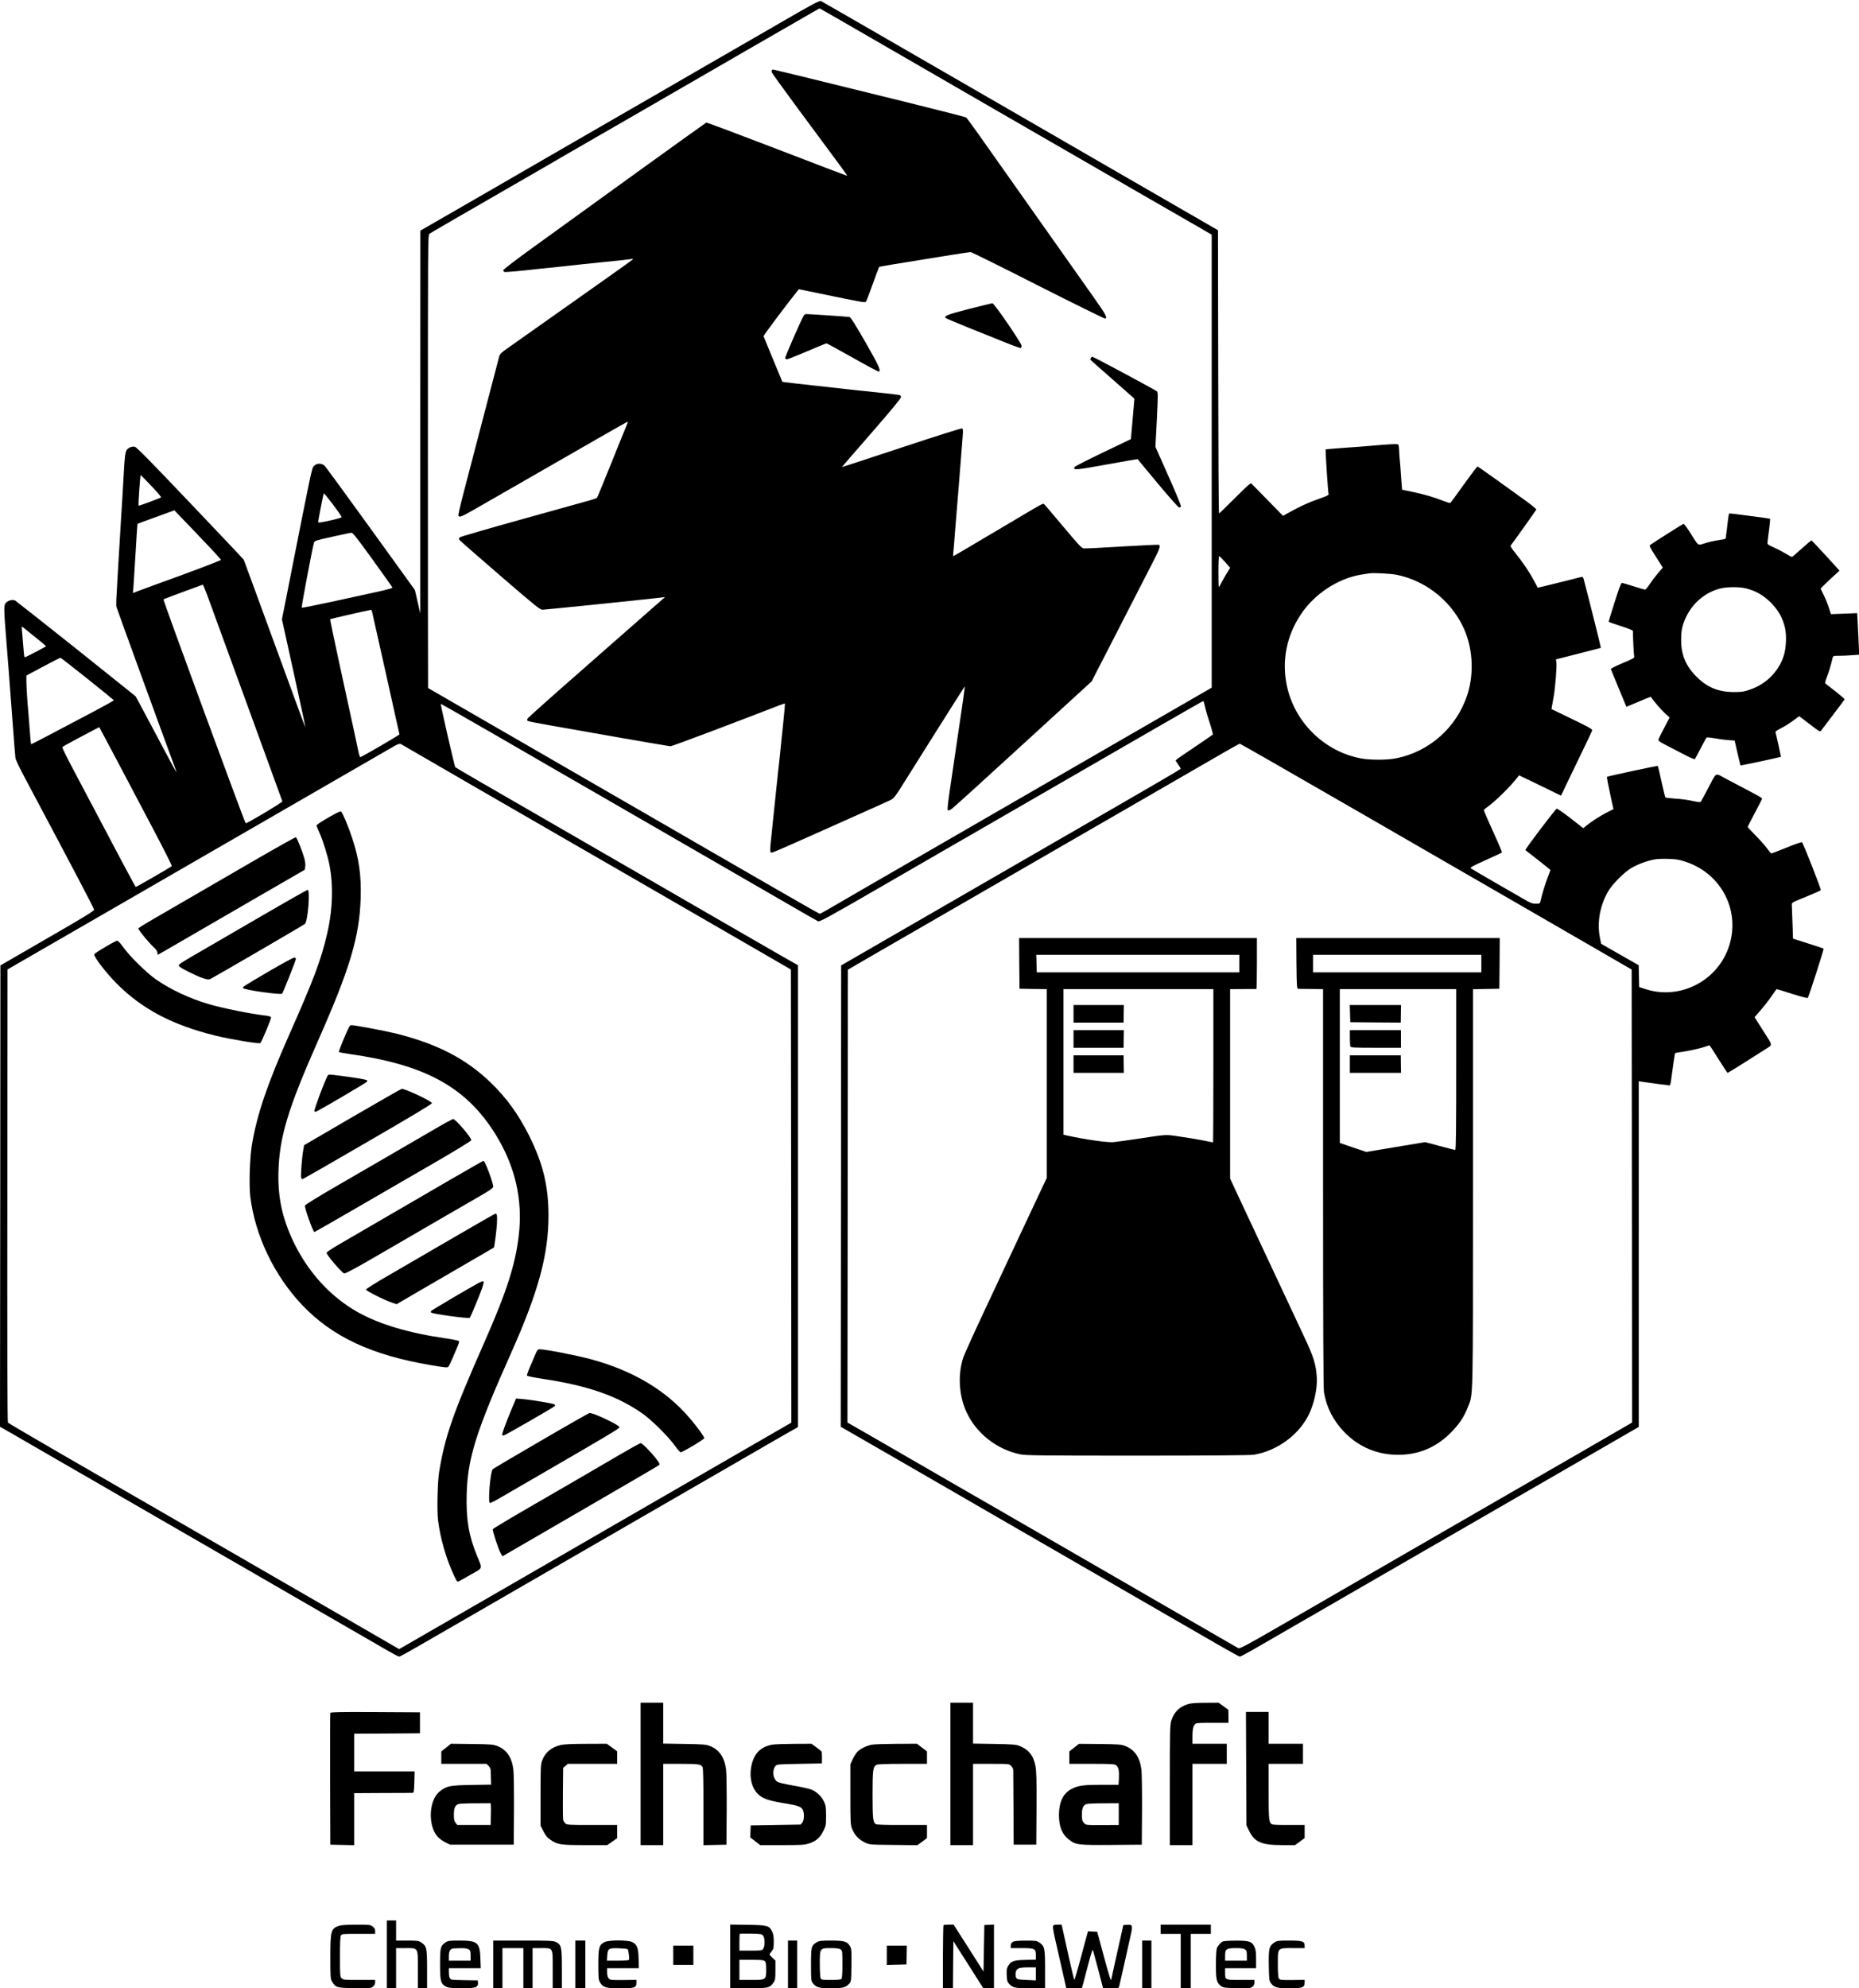 <?xml version="1.0" encoding="UTF-8" standalone="no"?>
<svg xmlns="http://www.w3.org/2000/svg" version="1.0" width="2220pt" height="2374pt" viewBox="0 0 2220 2374" preserveAspectRatio="xMidYMid meet">
  <g transform="translate(0,2374) scale(0.1,-0.1)" fill="#000000" stroke="none">
    <path d="M9310 23463 c-261 -151 -554 -319 -650 -375 -96 -55 -231 -133 -300 -173 -69 -40 -285 -165 -480 -278 -195 -113 -544 -314 -775 -447 -231 -134 -494 -286 -585 -338 -91 -53 -235 -136 -320 -185 -85 -49 -254 -147 -375 -217 -121 -69 -352 -202 -512 -295 l-293 -169 -1 -2285 0 -2286 -32 140 -32 140 -534 740 c-294 407 -541 745 -550 750 -45 28 -89 24 -123 -10 -24 -24 -27 -36 -294 -1390 l-87 -440 142 -644 c78 -354 140 -645 138 -647 -1 -2 -166 446 -366 994 -200 548 -367 1002 -370 1009 -3 6 -291 310 -639 676 -464 488 -640 667 -660 672 -34 7 -70 -5 -96 -34 -20 -22 -28 -88 -40 -321 -7 -122 -22 -382 -31 -515 -3 -44 -12 -195 -20 -335 -8 -140 -18 -298 -21 -350 -16 -268 -19 -331 -13 -357 5 -21 531 -1466 699 -1920 11 -29 18 -53 16 -53 -2 0 -72 129 -156 288 -84 158 -193 362 -241 453 l-89 165 -707 566 c-390 310 -719 570 -732 578 -32 17 -95 -2 -117 -36 -17 -25 -16 -95 1 -304 3 -30 12 -145 20 -255 9 -110 18 -225 20 -255 3 -30 21 -269 40 -530 19 -261 37 -488 40 -505 3 -16 49 -113 103 -215 597 -1122 836 -1577 836 -1592 1 -14 -137 -98 -559 -341 l-560 -324 -2 -2754 -3 -2754 133 -76 c72 -42 321 -185 552 -319 1015 -586 1310 -756 2130 -1230 479 -276 1061 -613 1295 -748 234 -135 474 -274 535 -309 60 -34 115 -63 123 -63 7 0 115 59 240 132 125 72 385 222 577 333 324 187 532 307 1780 1028 248 143 727 420 1065 615 338 195 685 395 770 445 85 49 194 112 243 139 l87 50 0 2757 0 2756 -213 121 c-116 67 -471 271 -787 454 -316 183 -766 443 -1000 578 -234 135 -551 318 -705 407 -154 89 -354 205 -445 257 -536 308 -936 541 -943 548 -8 7 -179 752 -173 757 1 1 283 -160 627 -358 343 -199 712 -412 819 -474 107 -61 296 -170 420 -242 197 -114 1150 -664 1515 -875 599 -346 801 -462 940 -543 88 -51 170 -98 182 -104 20 -10 95 30 735 400 392 227 756 437 808 467 52 30 226 130 385 222 1962 1134 2667 1540 2674 1540 4 0 13 -28 20 -62 7 -35 32 -123 57 -197 24 -74 41 -138 37 -142 -7 -7 -182 -126 -375 -256 -38 -25 -68 -49 -68 -53 0 -4 14 -26 30 -48 17 -23 30 -45 30 -49 0 -5 -105 -68 -233 -142 -127 -74 -315 -183 -417 -242 -207 -120 -2362 -1364 -2995 -1729 l-410 -237 -2 -2754 -3 -2754 658 -379 c361 -209 752 -434 867 -501 116 -67 300 -174 410 -237 236 -136 1312 -757 1910 -1103 231 -133 530 -306 665 -384 134 -77 250 -141 256 -141 7 0 82 40 166 88 84 49 302 175 483 279 314 181 1282 741 1560 901 72 41 184 106 250 144 66 39 612 353 1213 700 l1092 631 0 2064 0 2064 33 -6 c46 -7 325 -45 336 -45 5 0 12 24 16 53 13 106 46 332 49 334 1 1 47 9 102 17 96 15 224 45 279 66 14 5 28 10 30 10 2 0 50 -74 107 -165 57 -91 106 -165 109 -165 6 0 295 181 451 282 91 59 96 29 -40 243 l-89 140 74 85 c41 47 99 122 130 168 30 45 58 82 61 82 4 0 87 -25 185 -57 108 -34 181 -53 186 -47 10 10 195 584 189 588 -1 2 -85 29 -184 61 l-182 58 -6 186 c-3 102 -7 199 -8 215 -3 29 -1 30 167 98 94 38 174 74 179 78 8 8 -205 551 -225 574 -4 4 -86 -24 -181 -63 -96 -39 -179 -71 -184 -71 -5 0 -27 26 -49 57 -22 31 -84 101 -137 155 -54 55 -98 102 -98 104 0 3 39 78 86 167 47 89 86 166 87 170 2 9 -29 28 -208 121 -71 38 -177 94 -234 124 -123 65 -99 80 -207 -128 -42 -80 -80 -149 -84 -154 -4 -4 -32 -3 -62 4 -98 21 -162 30 -258 36 -52 4 -98 9 -102 13 -3 3 -24 88 -46 189 -22 101 -42 185 -44 187 -4 5 -600 -123 -607 -130 -4 -5 13 -94 53 -278 l24 -108 -70 -35 c-80 -40 -184 -106 -247 -157 l-44 -35 -153 120 c-85 65 -158 116 -163 113 -24 -14 -382 -488 -375 -495 5 -4 74 -58 154 -120 80 -62 145 -115 145 -119 0 -3 -15 -43 -33 -89 -29 -73 -70 -209 -86 -284 -6 -26 -10 -28 -55 -28 -41 0 -64 8 -133 49 -45 26 -207 119 -358 206 -151 87 -280 163 -287 169 -9 8 35 32 178 96 105 47 193 88 195 92 2 3 -21 62 -52 130 -102 225 -164 367 -164 375 0 4 14 18 32 30 98 68 275 241 366 357 l22 29 133 -63 c72 -35 185 -90 250 -122 l119 -58 68 143 c37 78 120 249 183 380 64 130 118 246 121 255 5 15 -33 37 -240 137 l-246 119 6 36 c3 19 13 73 21 119 19 107 39 364 31 406 l-6 32 267 68 c148 37 269 69 271 70 3 3 -192 776 -207 825 -5 14 -13 24 -19 23 -6 -1 -126 -32 -268 -67 -142 -36 -259 -64 -260 -63 0 1 -20 38 -43 81 -55 103 -135 222 -220 327 -39 47 -66 88 -61 94 33 42 303 422 307 431 2 6 -65 61 -149 121 -84 60 -241 173 -349 251 -108 78 -201 142 -205 142 -5 0 -78 -97 -163 -215 -84 -118 -157 -218 -161 -220 -5 -3 -42 8 -82 24 -117 46 -231 79 -366 107 -70 14 -127 26 -128 27 -1 1 -7 83 -14 182 -7 99 -14 188 -16 198 -1 10 -4 46 -5 82 -1 35 -5 69 -9 76 -7 11 -104 7 -355 -16 -27 -3 -153 -12 -280 -21 -126 -9 -232 -18 -234 -20 -5 -5 28 -510 35 -534 3 -11 -24 -24 -104 -52 -118 -40 -232 -91 -359 -162 l-81 -45 -191 195 -191 195 -28 -20 c-15 -11 -99 -92 -187 -180 -88 -89 -163 -161 -167 -161 -5 0 -9 761 -10 1691 l-3 1690 -230 133 c-126 73 -423 244 -660 381 -236 137 -513 297 -615 355 -102 59 -331 191 -510 295 -179 103 -399 230 -490 283 -91 52 -626 361 -1190 687 -564 326 -1034 597 -1045 602 -17 9 -91 -30 -495 -264z m737 29 c349 -201 1488 -859 1803 -1042 140 -81 534 -308 875 -505 341 -197 796 -459 1010 -583 215 -124 468 -270 563 -324 l172 -100 0 -2704 0 -2704 -22 -13 c-13 -8 -113 -66 -223 -129 -110 -64 -420 -243 -690 -398 -269 -155 -589 -340 -710 -410 -213 -123 -1196 -692 -1575 -910 -413 -238 -1310 -756 -1378 -797 -41 -24 -78 -43 -83 -43 -6 0 -261 145 -567 322 -306 177 -640 370 -742 428 -102 59 -446 258 -765 442 -319 184 -638 369 -710 410 -71 41 -393 227 -715 413 -322 186 -718 414 -880 508 -162 93 -296 171 -298 172 -1 1 -2 1219 -2 2706 0 2574 0 2705 17 2717 16 12 345 203 1328 769 149 86 311 180 360 209 50 29 396 229 770 444 727 420 789 456 990 572 72 41 236 136 365 211 129 74 372 214 540 311 167 97 306 176 307 176 2 0 119 -67 260 -148z m-8238 -5556 c68 -70 119 -131 114 -135 -10 -9 -265 -103 -268 -99 -6 7 19 368 25 366 4 -2 62 -61 129 -132z m2271 -371 c0 -5 -63 -24 -140 -40 -123 -27 -140 -29 -140 -15 0 17 58 315 66 339 4 13 213 -264 214 -284z m-1623 -310 c100 -104 181 -194 181 -200 0 -5 -219 -90 -486 -188 -268 -97 -504 -184 -525 -192 l-39 -16 6 83 c3 46 8 121 11 168 28 464 35 574 38 576 1 1 100 38 220 81 l219 80 97 -101 c54 -56 179 -186 278 -291z m1993 -197 c127 -176 234 -326 236 -333 3 -7 -61 -25 -193 -54 -109 -23 -352 -77 -541 -118 -189 -41 -346 -72 -349 -69 -6 6 128 715 146 776 7 23 21 28 217 71 115 26 219 48 230 48 18 1 69 -65 254 -321z m10179 -27 l61 -70 -39 -65 c-22 -36 -52 -88 -66 -115 -14 -28 -28 -51 -30 -51 -3 0 -5 83 -5 185 0 102 4 185 9 185 4 0 36 -31 70 -69z m2056 -155 c335 -71 625 -296 779 -604 123 -245 145 -561 59 -827 -127 -391 -454 -682 -855 -760 -106 -21 -307 -21 -417 0 -441 84 -795 435 -885 875 -60 296 -1 590 169 845 162 244 444 429 720 474 39 6 81 13 95 15 49 9 266 -3 335 -18z m-14210 -243 c181 -495 894 -2450 897 -2461 3 -12 -414 -261 -438 -262 -9 0 -990 2668 -982 2674 4 4 460 173 469 175 4 1 28 -56 54 -126z m1970 -205 c4 -18 78 -351 166 -741 87 -389 159 -711 159 -715 0 -9 -453 -272 -467 -272 -5 0 -15 28 -22 63 -7 34 -32 152 -56 262 -24 110 -98 451 -165 758 -67 307 -120 561 -117 564 4 4 454 107 489 112 3 1 9 -14 13 -31z m-4022 -297 c70 -56 127 -104 127 -106 0 -7 -251 -137 -256 -133 -5 6 -11 58 -19 168 -3 47 -9 112 -12 145 -5 58 -5 59 13 44 11 -9 76 -62 147 -118z m622 -496 c173 -138 314 -253 315 -256 0 -4 -105 -62 -232 -130 -600 -317 -753 -397 -756 -395 -4 5 -11 75 -22 236 -6 85 -13 169 -15 186 -7 63 -20 271 -20 333 l0 65 200 107 c110 59 204 106 208 105 5 -1 150 -114 322 -251z m230 -745 c48 -91 106 -201 130 -245 23 -44 70 -132 103 -195 33 -63 171 -324 306 -580 135 -255 242 -468 238 -472 -11 -11 -422 -248 -430 -248 -6 0 -183 332 -760 1427 -68 128 -121 237 -117 242 3 6 69 43 148 85 78 41 176 93 217 115 41 22 75 39 76 38 1 -1 41 -76 89 -167z m3530 -44 c16 -11 1352 -783 2930 -1693 176 -102 361 -208 410 -237 50 -29 315 -183 590 -341 275 -159 547 -316 605 -350 l105 -61 3 -2705 2 -2705 -1462 -844 c-804 -465 -1611 -931 -1793 -1036 -549 -316 -856 -494 -1149 -663 l-279 -161 -101 58 c-55 32 -278 161 -494 286 -216 125 -450 260 -520 300 -306 176 -878 507 -1387 801 -681 393 -731 422 -1520 877 -352 204 -644 375 -650 382 -7 9 -9 924 -7 2712 l2 2699 173 100 c94 54 240 138 322 186 83 48 413 239 735 424 322 186 887 512 1255 725 369 213 965 557 1325 765 360 208 700 404 755 436 107 63 120 67 150 45z m11486 -837 c811 -468 1652 -954 1869 -1079 217 -126 604 -350 860 -497 l465 -269 3 -2705 2 -2704 -587 -340 c-324 -186 -772 -446 -998 -576 -225 -130 -700 -405 -1055 -609 -355 -205 -733 -424 -840 -485 -107 -62 -422 -244 -699 -404 -444 -256 -506 -289 -525 -279 -11 6 -115 66 -231 133 -115 67 -401 232 -635 367 -543 313 -1729 998 -1970 1138 -102 59 -367 212 -590 340 -223 129 -464 268 -535 309 -72 42 -259 150 -417 241 l-288 165 3 2704 2 2703 350 203 c1452 838 2039 1177 2945 1700 569 329 1112 642 1205 696 94 54 175 99 181 99 6 0 675 -383 1485 -851z m3840 -559 c438 -145 664 -606 508 -1033 -146 -402 -592 -620 -994 -485 l-70 23 -3 130 -3 130 -224 128 -224 128 -11 52 c-41 187 -10 384 87 562 50 92 194 238 288 293 75 44 190 86 277 101 29 6 103 8 164 6 91 -3 127 -9 205 -35z"></path>
    <path d="M9217 22903 c-2 -5 -3 -15 -2 -23 1 -9 130 -188 286 -399 564 -760 618 -835 615 -839 -2 -2 -379 141 -837 318 -458 176 -838 319 -845 316 -7 -3 -403 -287 -881 -632 -477 -345 -1020 -737 -1205 -871 -186 -134 -338 -251 -338 -259 0 -8 7 -17 15 -21 13 -4 178 10 375 33 33 3 176 19 280 29 63 7 237 25 285 31 33 3 220 23 477 49 29 3 69 8 88 11 31 5 33 4 20 -9 -13 -12 -296 -213 -1482 -1050 -83 -58 -99 -74 -107 -105 -6 -20 -89 -338 -185 -707 -96 -368 -205 -784 -241 -923 -37 -140 -64 -260 -61 -268 10 -25 35 -15 174 64 76 43 353 203 617 354 264 152 649 373 855 491 206 119 376 214 378 213 1 -2 -7 -25 -18 -52 -12 -27 -94 -229 -182 -449 -89 -220 -164 -404 -169 -409 -4 -4 -36 -16 -71 -26 -34 -10 -398 -111 -808 -225 -410 -114 -752 -213 -760 -221 -10 -10 -12 -19 -5 -29 6 -9 224 -200 485 -425 430 -371 478 -410 510 -410 29 0 1258 126 1413 145 l49 6 -249 -218 c-136 -120 -503 -442 -815 -716 -312 -273 -572 -506 -577 -516 -8 -13 -7 -22 2 -29 6 -5 131 -30 277 -55 146 -26 522 -91 835 -147 314 -55 580 -100 593 -100 18 0 712 261 1305 491 31 12 59 20 61 18 1 -2 -9 -121 -24 -264 -15 -143 -31 -291 -34 -330 -4 -38 -9 -86 -11 -105 -3 -19 -21 -186 -40 -370 -19 -184 -38 -362 -41 -395 -34 -321 -34 -315 -5 -315 9 0 207 86 441 191 234 105 542 242 685 306 143 63 276 124 296 134 28 14 54 45 111 136 41 65 229 363 417 663 189 300 346 548 350 552 7 8 3 -25 -169 -1186 -30 -199 -39 -281 -31 -289 8 -8 22 -2 51 19 22 16 406 364 853 774 l814 745 61 120 c34 66 109 210 165 320 57 110 168 326 246 480 79 154 188 366 242 471 95 183 111 226 89 239 -5 3 -203 -6 -439 -20 -237 -15 -443 -25 -460 -23 -24 2 -63 45 -246 263 -120 143 -222 263 -228 267 -14 8 -22 4 -278 -148 -641 -380 -800 -474 -805 -474 -3 0 -3 19 0 43 2 23 8 78 11 122 3 44 8 103 10 130 7 71 83 1021 91 1132 6 76 4 94 -8 98 -8 3 -334 -100 -723 -229 -390 -129 -710 -234 -711 -233 -1 1 157 184 352 407 229 263 353 413 353 427 1 16 -6 24 -21 27 -22 5 -290 35 -503 56 -55 6 -116 12 -135 15 -19 2 -181 21 -360 40 -179 19 -341 38 -361 41 l-36 5 -111 267 c-61 147 -112 272 -114 278 -2 8 263 363 389 520 l33 41 257 -53 c483 -100 532 -109 543 -98 6 6 42 100 81 210 39 109 74 202 77 206 6 6 126 26 861 144 118 19 223 34 233 34 10 0 374 -180 808 -401 435 -220 795 -397 800 -394 24 15 2 54 -123 232 -188 266 -1245 1762 -1398 1979 -70 99 -134 185 -141 191 -7 6 -326 87 -708 182 -382 94 -896 220 -1142 281 -245 60 -451 110 -456 110 -6 0 -13 -3 -15 -7z"></path>
    <path d="M11571 20051 c-258 -66 -304 -84 -276 -109 6 -5 125 -55 265 -112 140 -56 337 -136 438 -176 100 -41 187 -72 192 -69 6 3 10 15 10 26 0 31 -328 509 -348 508 -9 0 -136 -31 -281 -68z"></path>
    <path d="M9602 19978 c-23 -30 -230 -501 -225 -514 3 -8 12 -14 20 -14 8 0 85 30 171 66 87 36 188 79 226 95 37 16 72 29 77 29 5 0 145 -77 311 -170 166 -94 307 -169 313 -167 28 10 -2 75 -160 351 -118 206 -176 298 -190 301 -17 4 -474 35 -516 35 -9 0 -21 -6 -27 -12z"></path>
    <path d="M13026 19464 c-3 -9 -6 -17 -6 -18 0 -2 119 -107 264 -234 l263 -232 -4 -48 c-3 -26 -12 -134 -21 -241 l-17 -194 -330 -158 c-181 -87 -334 -165 -340 -173 -27 -43 6 -40 381 28 202 37 368 65 369 64 2 -2 109 -131 239 -288 131 -157 245 -286 255 -288 10 -2 21 3 24 11 3 8 -64 172 -150 363 l-155 349 17 324 c13 267 14 326 3 337 -20 18 -757 414 -773 414 -7 0 -16 -7 -19 -16z"></path>
    <path d="M3922 13979 c-78 -44 -142 -87 -142 -94 0 -6 15 -45 34 -86 41 -89 99 -275 120 -384 49 -252 39 -545 -30 -835 -72 -307 -158 -535 -444 -1180 -267 -602 -390 -963 -451 -1325 -26 -154 -37 -482 -20 -622 57 -465 286 -943 618 -1293 361 -381 832 -601 1541 -720 165 -28 195 -31 206 -19 7 8 29 52 49 99 20 47 47 110 60 141 14 31 22 60 19 66 -4 6 -74 21 -157 33 -446 64 -797 169 -1056 315 -327 185 -597 483 -770 850 -127 270 -181 518 -174 810 9 423 109 757 480 1595 374 845 488 1228 502 1685 8 275 -19 472 -102 721 -43 131 -109 288 -130 312 -8 9 -42 -5 -153 -69z"></path>
    <path d="M3049 13473 c-261 -152 -672 -390 -914 -530 -546 -317 -488 -279 -474 -306 20 -36 123 -159 173 -205 31 -28 46 -51 46 -67 0 -14 2 -25 4 -25 2 0 107 60 232 133 302 176 427 248 1021 592 l502 290 6 37 c4 23 0 59 -9 95 -25 89 -90 252 -102 257 -6 2 -224 -120 -485 -271z"></path>
    <path d="M3125 12804 c-297 -173 -578 -336 -625 -363 -331 -191 -365 -212 -365 -229 0 -12 34 -34 115 -74 153 -77 231 -103 262 -87 79 41 1116 645 1130 658 34 32 64 399 33 407 -5 1 -253 -139 -550 -312z"></path>
    <path d="M1260 12435 c-69 -40 -129 -80 -134 -88 -14 -22 138 -220 268 -351 303 -304 665 -495 1178 -621 179 -44 526 -102 537 -89 19 20 133 295 128 308 -3 8 -29 16 -64 20 -187 22 -504 86 -680 137 -227 66 -461 176 -633 297 -114 80 -314 278 -390 385 -30 42 -61 77 -70 76 -8 0 -71 -33 -140 -74z"></path>
    <path d="M3219 12147 c-332 -195 -327 -192 -313 -206 20 -22 448 -82 463 -65 11 12 159 383 163 409 2 14 -3 21 -17 22 -11 1 -144 -71 -296 -160z"></path>
    <path d="M4171 11481 c-37 -68 -130 -296 -124 -302 5 -4 62 -14 128 -24 904 -127 1393 -396 1742 -958 236 -381 328 -782 278 -1209 -41 -349 -145 -672 -410 -1273 -376 -851 -472 -1127 -541 -1550 -19 -121 -27 -455 -13 -575 24 -204 96 -458 183 -644 43 -94 46 -97 68 -85 13 6 78 43 146 82 142 81 136 58 67 225 -97 236 -130 432 -122 730 11 430 112 751 532 1691 323 723 445 1171 445 1634 0 356 -65 624 -231 957 -129 257 -268 449 -460 635 -293 283 -634 460 -1127 584 -133 33 -493 101 -537 101 -8 0 -19 -9 -24 -19z"></path>
    <path d="M3911 10893 c-42 -81 -163 -404 -156 -420 4 -11 11 -10 37 3 85 44 584 338 590 348 4 6 4 14 0 18 -9 9 -154 33 -312 53 -154 19 -147 19 -159 -2z"></path>
    <path d="M4208 10403 l-576 -336 -11 -61 c-16 -89 -32 -307 -25 -329 3 -10 12 -17 19 -15 7 2 358 203 779 448 520 301 766 449 764 459 -5 25 -320 173 -361 170 -7 0 -272 -152 -589 -336z"></path>
    <path d="M5160 10241 c-129 -75 -370 -216 -535 -311 -165 -96 -453 -263 -640 -371 -195 -113 -341 -204 -343 -213 -6 -31 96 -316 113 -316 3 0 234 132 513 294 279 161 698 405 932 540 234 135 426 253 428 262 6 26 -189 254 -216 253 -10 0 -123 -62 -252 -138z"></path>
    <path d="M5385 9659 c-682 -397 -1107 -643 -1297 -754 -111 -64 -188 -114 -188 -123 0 -26 181 -238 211 -247 11 -4 154 73 391 211 205 119 537 312 738 429 201 116 429 249 508 294 103 60 142 88 142 101 0 50 -98 310 -117 310 -4 0 -179 -100 -388 -221z"></path>
    <path d="M5400 8954 c-278 -162 -623 -362 -767 -446 -145 -83 -263 -158 -263 -165 0 -15 222 -127 311 -156 l55 -19 279 163 c154 89 415 241 580 337 165 96 301 175 302 176 7 6 33 206 37 284 5 98 1 123 -18 121 -6 0 -238 -133 -516 -295z"></path>
    <path d="M5705 8416 c-168 -93 -551 -320 -557 -329 -4 -7 -4 -15 0 -18 18 -18 449 -76 462 -63 10 11 107 242 145 347 17 47 24 82 19 87 -6 6 -33 -4 -69 -24z"></path>
    <path d="M6399 7583 c-11 -27 -41 -95 -65 -152 -25 -56 -43 -108 -41 -115 3 -7 82 -23 193 -40 540 -81 894 -206 1194 -419 105 -75 306 -275 380 -379 30 -43 61 -77 68 -78 23 0 282 154 282 169 0 19 -81 130 -180 246 -282 328 -671 559 -1170 695 -176 48 -548 120 -618 120 -18 0 -27 -11 -43 -47z"></path>
    <path d="M6116 6931 c-68 -161 -125 -315 -119 -323 2 -5 10 -8 17 -8 13 0 592 333 610 351 6 6 6 13 -1 20 -11 11 -263 54 -387 65 l-73 6 -47 -111z"></path>
    <path d="M6461 6539 c-311 -180 -570 -334 -577 -341 -28 -30 -59 -388 -34 -403 5 -3 51 19 102 49 51 30 158 92 238 138 1096 635 1211 703 1208 718 -5 27 -311 172 -358 169 -8 -1 -269 -149 -579 -330z"></path>
    <path d="M7395 6368 c-295 -173 -536 -313 -1082 -629 -232 -134 -425 -250 -428 -257 -6 -17 69 -247 96 -291 l20 -33 32 19 c18 11 435 253 927 538 492 285 901 524 909 531 12 11 8 22 -29 71 -63 83 -171 193 -189 192 -9 0 -124 -64 -256 -141z"></path>
    <path d="M12172 12238 l3 -303 163 -3 162 -2 0 -1128 0 -1128 -29 -60 c-16 -33 -129 -273 -251 -534 -122 -261 -328 -700 -457 -975 -129 -275 -246 -533 -259 -572 -67 -201 -54 -452 36 -649 116 -256 362 -450 642 -508 68 -14 231 -16 1406 -16 884 0 1348 4 1388 11 270 47 518 224 643 458 70 132 115 327 106 466 -10 157 -37 243 -152 487 -47 101 -102 219 -123 263 -20 44 -88 188 -150 320 -210 448 -337 719 -474 1011 l-136 292 0 1131 0 1131 153 1 c83 1 155 1 160 0 4 0 7 136 7 304 l0 305 -1420 0 -1420 0 2 -302z m2628 -3 l0 -105 -1209 0 -1210 0 -3 105 -3 105 1213 0 1212 0 0 -105z m-310 -1220 c0 -503 -2 -915 -4 -915 -2 0 -57 11 -122 24 -66 13 -190 34 -278 46 -176 26 -136 28 -526 -31 -113 -17 -232 -33 -265 -36 -72 -6 -339 32 -547 78 l-48 11 0 869 0 869 895 0 895 0 0 -915z"></path>
    <path d="M12820 11635 l0 -105 299 0 299 0 1 105 2 105 -301 0 -300 0 0 -105z"></path>
    <path d="M12820 11335 l0 -105 299 0 299 0 1 105 2 105 -301 0 -300 0 0 -105z"></path>
    <path d="M12820 11035 l0 -105 300 0 301 0 -2 105 -1 105 -299 0 -299 0 0 -105z"></path>
    <path d="M15482 12238 c3 -261 5 -303 18 -304 8 -1 79 -2 158 -2 l142 -2 0 -2378 c0 -1618 3 -2397 11 -2438 32 -181 109 -332 238 -468 175 -182 395 -276 648 -276 242 0 449 86 624 260 103 103 162 190 210 314 62 161 59 18 59 2617 l0 2368 158 3 157 3 3 303 2 302 -1215 0 -1215 0 2 -302z m2208 -3 l0 -105 -1005 0 -1005 0 0 105 0 105 1005 0 1005 0 0 -105z m-300 -1265 c0 -719 -3 -960 -12 -960 -6 0 -89 21 -185 47 l-174 46 -351 -58 -351 -59 -158 53 -159 54 0 918 0 919 695 0 695 0 0 -960z"></path>
    <path d="M16122 11638 l3 -103 301 -3 302 -2 1 105 2 105 -306 0 -306 0 3 -102z"></path>
    <path d="M16120 11351 c0 -49 3 -96 6 -105 5 -14 42 -16 305 -16 l299 0 0 105 0 105 -305 0 -305 0 0 -89z"></path>
    <path d="M16120 11035 l0 -105 305 0 306 0 -2 105 -1 105 -304 0 -304 0 0 -105z"></path>
    <path d="M20645 17598 c-2 -7 -9 -60 -16 -118 -6 -58 -13 -112 -15 -120 -1 -8 -3 -24 -3 -36 -1 -19 -11 -22 -87 -33 -48 -7 -121 -23 -163 -37 -90 -28 -73 -40 -176 124 -40 63 -75 110 -82 107 -11 -3 -343 -214 -395 -250 -15 -10 -9 -24 66 -141 l83 -131 -59 -68 c-32 -38 -77 -98 -99 -132 -23 -35 -47 -63 -54 -63 -7 0 -69 18 -138 40 -68 22 -131 40 -139 40 -10 0 -36 -69 -86 -229 -40 -126 -72 -231 -72 -234 0 -3 65 -27 145 -52 82 -26 145 -51 145 -58 0 -74 10 -287 15 -303 6 -19 -8 -27 -137 -81 -79 -33 -142 -65 -141 -71 1 -5 43 -109 94 -231 l91 -220 32 13 c193 82 257 108 260 105 38 -55 120 -150 165 -192 l59 -54 -63 -121 c-35 -66 -66 -129 -69 -140 -5 -16 7 -26 76 -62 46 -23 143 -74 216 -112 74 -39 137 -67 141 -62 5 5 36 63 70 129 35 66 66 124 71 128 4 5 44 1 90 -7 45 -9 119 -19 164 -22 l81 -7 33 -145 c18 -80 35 -148 37 -151 4 -3 474 97 482 103 2 2 -54 260 -63 288 -4 13 9 24 53 47 59 29 130 75 194 124 l35 26 124 -95 c113 -87 125 -94 137 -78 7 10 73 96 145 191 73 96 134 178 136 182 2 5 -48 48 -110 97 -62 48 -117 90 -121 94 -5 4 3 36 17 70 23 56 53 157 70 233 6 26 8 27 79 27 39 0 110 3 156 7 l83 6 -6 141 c-4 78 -9 189 -12 248 l-6 107 -157 -6 -156 -6 -24 74 c-13 41 -40 108 -60 149 -20 41 -37 78 -39 81 -1 3 49 53 111 111 l114 105 -163 179 c-90 98 -167 180 -171 181 -5 1 -57 -42 -117 -97 -60 -55 -113 -100 -118 -100 -4 0 -38 19 -75 41 -38 23 -102 56 -143 74 -65 28 -75 36 -73 56 1 13 9 82 19 152 9 71 14 130 12 132 -2 2 -39 8 -83 14 -44 6 -150 20 -235 31 -183 24 -170 23 -175 8z m209 -884 c116 -30 203 -80 292 -168 91 -92 141 -180 170 -301 21 -91 15 -244 -15 -335 -60 -187 -208 -337 -401 -403 -73 -26 -99 -30 -190 -30 -188 0 -321 54 -450 183 -127 126 -184 261 -184 435 -1 117 14 184 60 280 80 169 235 297 410 339 81 20 232 20 308 0z"></path>
    <path d="M7650 2560 l0 -850 135 0 135 0 0 485 0 485 211 0 c215 0 240 -4 259 -40 7 -13 11 -173 10 -475 l0 -456 137 3 138 3 3 405 c1 229 -2 441 -7 489 -18 147 -80 239 -191 283 -50 20 -77 22 -307 26 l-253 4 0 244 0 244 -135 0 -135 0 0 -850z"></path>
    <path d="M11350 2560 l0 -850 135 0 135 0 0 485 0 485 215 0 c216 0 216 0 240 -25 15 -14 25 -36 25 -52 0 -15 1 -221 3 -458 l2 -430 135 0 135 0 3 430 c2 346 -1 445 -13 509 -23 126 -82 199 -195 242 -37 15 -90 18 -297 22 l-253 4 0 244 0 244 -135 0 -135 0 0 -850z"></path>
    <path d="M14186 3393 c-103 -31 -170 -99 -200 -202 -14 -48 -16 -147 -16 -768 l0 -713 135 0 135 0 0 485 0 485 205 0 205 0 0 120 0 120 -205 0 -205 0 0 90 c0 96 14 142 47 154 10 4 100 7 200 6 l183 0 0 77 -1 78 -58 43 -59 42 -158 -1 c-112 0 -174 -5 -208 -16z"></path>
    <path d="M3945 3288 c-3 -7 -4 -364 -3 -793 l3 -780 143 -3 142 -3 0 311 0 310 343 2 c188 0 349 1 357 2 12 1 15 24 18 129 l3 127 -361 0 -360 0 0 225 0 225 393 2 392 3 0 125 0 125 -533 3 c-421 2 -534 0 -537 -10z"></path>
    <path d="M14882 2622 l3 -677 33 -67 c65 -133 148 -168 391 -168 l157 0 57 42 57 42 0 78 0 78 -182 0 c-101 -1 -191 2 -201 6 -44 16 -47 45 -47 394 l0 330 205 0 205 0 0 120 0 120 -205 0 -205 0 0 190 0 190 -135 0 -136 0 3 -678z"></path>
    <path d="M5328 2874 l-58 -45 0 -75 0 -74 270 0 271 0 24 -25 c14 -13 25 -36 25 -52 1 -15 2 -60 3 -100 l2 -71 -235 -4 c-260 -4 -296 -12 -379 -77 -131 -104 -144 -409 -24 -542 19 -21 60 -51 91 -66 l57 -28 380 0 380 0 3 405 c1 229 -2 441 -7 489 -18 148 -79 239 -190 283 -52 20 -75 22 -306 25 l-250 3 -57 -46z m534 -691 c2 -16 2 -74 0 -130 l-3 -103 -199 0 -199 0 -20 26 c-17 21 -21 41 -21 98 0 77 14 110 54 126 11 5 103 9 203 9 l182 1 3 -27z"></path>
    <path d="M6700 2906 c-114 -25 -193 -91 -227 -190 -16 -45 -18 -91 -18 -412 l0 -361 35 -69 c27 -53 46 -76 84 -101 85 -58 120 -63 414 -63 l264 0 59 41 59 42 0 78 0 79 -300 0 c-285 0 -301 1 -320 20 -11 11 -22 30 -25 42 -3 13 -5 157 -3 321 l3 299 28 24 28 24 295 0 294 0 0 75 0 75 -62 45 -62 45 -246 -1 c-153 0 -266 -5 -300 -13z"></path>
    <path d="M9227 2910 c-149 -25 -231 -113 -258 -276 -20 -124 10 -242 80 -312 56 -56 122 -80 309 -111 178 -29 216 -43 232 -87 17 -44 12 -119 -9 -145 l-19 -24 -299 -5 -298 -5 -3 -72 -3 -71 60 -46 59 -46 260 0 c227 0 268 2 321 19 84 26 134 69 173 149 32 64 33 72 33 182 0 100 -3 122 -24 167 -27 60 -84 117 -146 144 -24 10 -121 32 -216 49 -116 20 -182 36 -199 48 -51 38 -61 133 -21 184 19 23 22 23 288 28 l268 5 1 68 c0 37 -2 71 -5 75 -4 5 -32 27 -63 50 l-57 42 -208 -1 c-114 -1 -230 -5 -256 -9z"></path>
    <path d="M10413 2909 c-63 -12 -134 -46 -170 -81 -17 -16 -44 -58 -60 -92 l-28 -61 0 -360 c0 -351 1 -361 23 -416 28 -71 80 -124 151 -158 56 -26 58 -26 341 -29 l285 -3 58 42 57 43 0 78 0 78 -295 0 c-184 -1 -302 3 -314 9 -36 20 -41 64 -41 353 0 296 5 334 48 357 14 7 122 11 311 11 l291 0 0 74 0 75 -60 45 -60 46 -248 -1 c-136 -1 -266 -5 -289 -10z"></path>
    <path d="M12828 2874 l-58 -45 0 -75 0 -74 269 0 c242 0 271 -2 291 -18 28 -22 36 -63 32 -157 l-4 -75 -197 0 c-223 0 -282 -8 -361 -48 -103 -52 -153 -154 -154 -312 0 -141 37 -232 122 -297 79 -60 107 -64 508 -61 l359 3 3 405 c1 229 -2 441 -7 489 -18 147 -80 239 -191 283 -51 20 -75 22 -305 25 l-250 2 -57 -45z m532 -794 l0 -130 -167 -1 c-227 -1 -225 -2 -250 27 -19 21 -23 37 -23 97 0 78 14 111 54 127 11 5 103 9 204 9 l182 1 0 -130z"></path>
    <path d="M4620 405 l0 -405 55 0 55 0 0 240 0 240 110 0 c159 0 150 15 150 -260 l0 -220 55 0 55 0 0 228 c0 254 -5 276 -69 319 -31 21 -45 23 -167 23 l-134 0 0 120 0 120 -55 0 -55 0 0 -405z"></path>
    <path d="M4047 746 c-95 -34 -102 -59 -102 -376 0 -237 1 -257 20 -289 43 -72 54 -76 269 -79 183 -3 193 -2 219 18 18 15 27 31 27 51 l0 29 -190 0 c-177 0 -191 1 -210 20 -19 19 -20 33 -20 258 0 178 3 243 13 256 11 16 33 17 210 16 l197 0 0 33 c0 25 -7 38 -30 55 -27 21 -40 22 -197 22 -115 -1 -180 -5 -206 -14z"></path>
    <path d="M8720 381 l0 -381 213 0 c238 0 262 5 304 69 21 30 23 46 23 149 l0 114 -35 32 c-19 18 -35 36 -35 40 0 5 11 21 25 38 22 26 25 38 25 114 0 65 -5 94 -20 124 -35 69 -57 75 -292 78 l-208 3 0 -380z m393 248 c22 -28 24 -125 1 -157 -14 -21 -22 -22 -150 -22 l-134 0 0 98 c0 54 2 101 4 103 2 2 62 3 133 2 118 -2 129 -4 146 -24z m21 -305 c12 -12 16 -36 16 -100 0 -123 -2 -124 -180 -124 l-140 0 0 120 0 120 144 0 c118 0 147 -3 160 -16z"></path>
    <path d="M11267 754 c-3 -4 -6 -175 -7 -380 l0 -374 60 0 60 0 2 282 3 281 179 -281 179 -282 64 0 63 0 0 380 0 381 -57 -3 -58 -3 -5 -277 -5 -278 -178 280 -179 280 -57 0 c-32 0 -60 -3 -64 -6z"></path>
    <path d="M12575 741 c-3 -11 7 -77 24 -148 16 -70 53 -233 82 -361 l53 -232 92 0 93 0 15 52 c8 29 36 135 62 236 26 101 50 178 54 170 4 -7 33 -113 65 -236 l58 -222 93 0 c80 0 93 2 98 18 4 15 59 257 137 608 28 125 25 136 -38 132 l-48 -3 -72 -320 c-39 -176 -72 -324 -72 -329 -3 -31 -24 37 -92 287 l-76 282 -55 3 -55 3 -26 -93 c-14 -51 -49 -182 -78 -290 -30 -109 -56 -198 -59 -198 -3 0 -32 118 -64 263 -32 144 -65 292 -73 330 l-15 67 -48 0 c-39 0 -50 -4 -55 -19z"></path>
    <path d="M13860 705 l0 -55 120 0 120 0 0 -325 0 -325 60 0 60 0 0 325 0 325 120 0 120 0 0 55 0 55 -300 0 -300 0 0 -55z"></path>
    <path d="M5319 547 c-59 -39 -64 -61 -64 -262 0 -204 9 -234 75 -267 52 -27 324 -26 358 0 17 14 23 26 20 48 l-3 29 -144 2 c-79 1 -154 4 -166 7 -25 6 -35 31 -35 94 l0 42 190 0 191 0 -4 114 c-6 192 -33 216 -248 216 -125 0 -139 -2 -170 -23z m279 -83 c19 -13 22 -24 22 -75 l0 -59 -130 0 -130 0 0 53 c0 53 12 80 40 90 8 3 51 6 95 6 58 1 87 -3 103 -15z"></path>
    <path d="M5890 285 l0 -285 55 0 55 0 0 240 0 240 125 0 125 0 0 -240 0 -240 55 0 55 0 0 240 0 240 98 0 c151 0 142 15 142 -256 l0 -224 55 0 55 0 0 233 c0 262 -6 287 -70 319 -31 16 -72 18 -392 18 l-358 0 0 -285z"></path>
    <path d="M6870 285 l0 -285 60 0 60 0 0 285 0 285 -60 0 -60 0 0 -285z"></path>
    <path d="M7220 552 c-66 -33 -75 -63 -75 -267 0 -162 2 -183 20 -214 36 -61 70 -71 240 -71 174 0 195 7 195 66 l0 35 -157 -2 c-151 -1 -158 0 -175 21 -12 15 -18 39 -18 71 l0 49 189 0 190 0 -3 114 c-3 130 -18 169 -76 198 -51 26 -279 26 -330 0z m276 -85 c9 -9 22 -109 16 -126 -2 -7 -47 -11 -134 -11 l-130 0 4 61 c6 85 17 91 140 87 53 -2 100 -7 104 -11z"></path>
    <path d="M9410 285 l0 -285 55 0 55 0 0 285 0 285 -55 0 -55 0 0 -285z"></path>
    <path d="M9753 550 c-64 -39 -68 -53 -68 -266 0 -179 1 -195 21 -221 38 -52 75 -63 217 -63 139 0 175 9 217 54 25 27 25 31 28 219 2 172 1 196 -16 227 -32 59 -67 70 -227 70 -121 0 -144 -3 -172 -20z m285 -86 c21 -15 22 -21 22 -178 0 -113 -4 -166 -12 -174 -8 -8 -50 -12 -125 -12 -101 0 -113 2 -123 19 -5 11 -10 86 -10 170 0 192 -1 191 133 191 68 0 99 -4 115 -16z"></path>
    <path d="M12093 553 c-15 -10 -23 -26 -23 -44 l0 -29 128 0 c159 0 172 -6 172 -85 l0 -53 -128 -3 c-141 -4 -166 -13 -203 -72 -16 -26 -19 -46 -17 -109 3 -65 7 -80 28 -104 44 -48 75 -54 260 -54 l170 0 0 228 c0 254 -5 276 -69 319 -31 21 -45 23 -165 22 -102 0 -136 -4 -153 -16z m277 -380 l0 -78 -112 5 c-104 5 -113 7 -124 28 -6 12 -8 39 -5 59 9 51 35 63 149 63 l92 0 0 -77z"></path>
    <path d="M13640 285 l0 -285 55 0 55 0 0 285 0 285 -55 0 -55 0 0 -285z"></path>
    <path d="M14605 560 c-27 -11 -61 -49 -74 -83 -6 -16 -11 -101 -11 -195 0 -184 8 -216 63 -256 25 -19 45 -21 187 -24 141 -3 162 -1 184 15 18 13 25 28 26 51 l0 32 -165 0 c-188 0 -185 -1 -185 89 l0 51 185 0 185 0 0 107 c0 87 -4 114 -20 149 -31 64 -62 74 -222 73 -73 0 -142 -4 -153 -9z m263 -96 c19 -13 22 -24 22 -75 l0 -59 -130 0 -130 0 0 59 c0 81 15 91 130 91 61 0 92 -4 108 -16z"></path>
    <path d="M15219 547 c-64 -42 -70 -69 -67 -274 3 -165 5 -184 24 -210 38 -53 75 -63 222 -63 156 0 182 10 182 67 l0 34 -147 -2 c-130 -1 -148 1 -160 17 -9 13 -13 61 -13 171 0 202 -8 193 180 193 l140 0 0 29 c0 53 -26 61 -186 61 -130 0 -144 -2 -175 -23z"></path>
    <path d="M8040 395 l0 -115 120 0 120 0 0 115 0 115 -120 0 -120 0 0 -115z"></path>
    <path d="M10590 395 l0 -116 118 3 117 3 2 113 2 112 -120 0 -119 0 0 -115z"></path>
  </g>
</svg>
